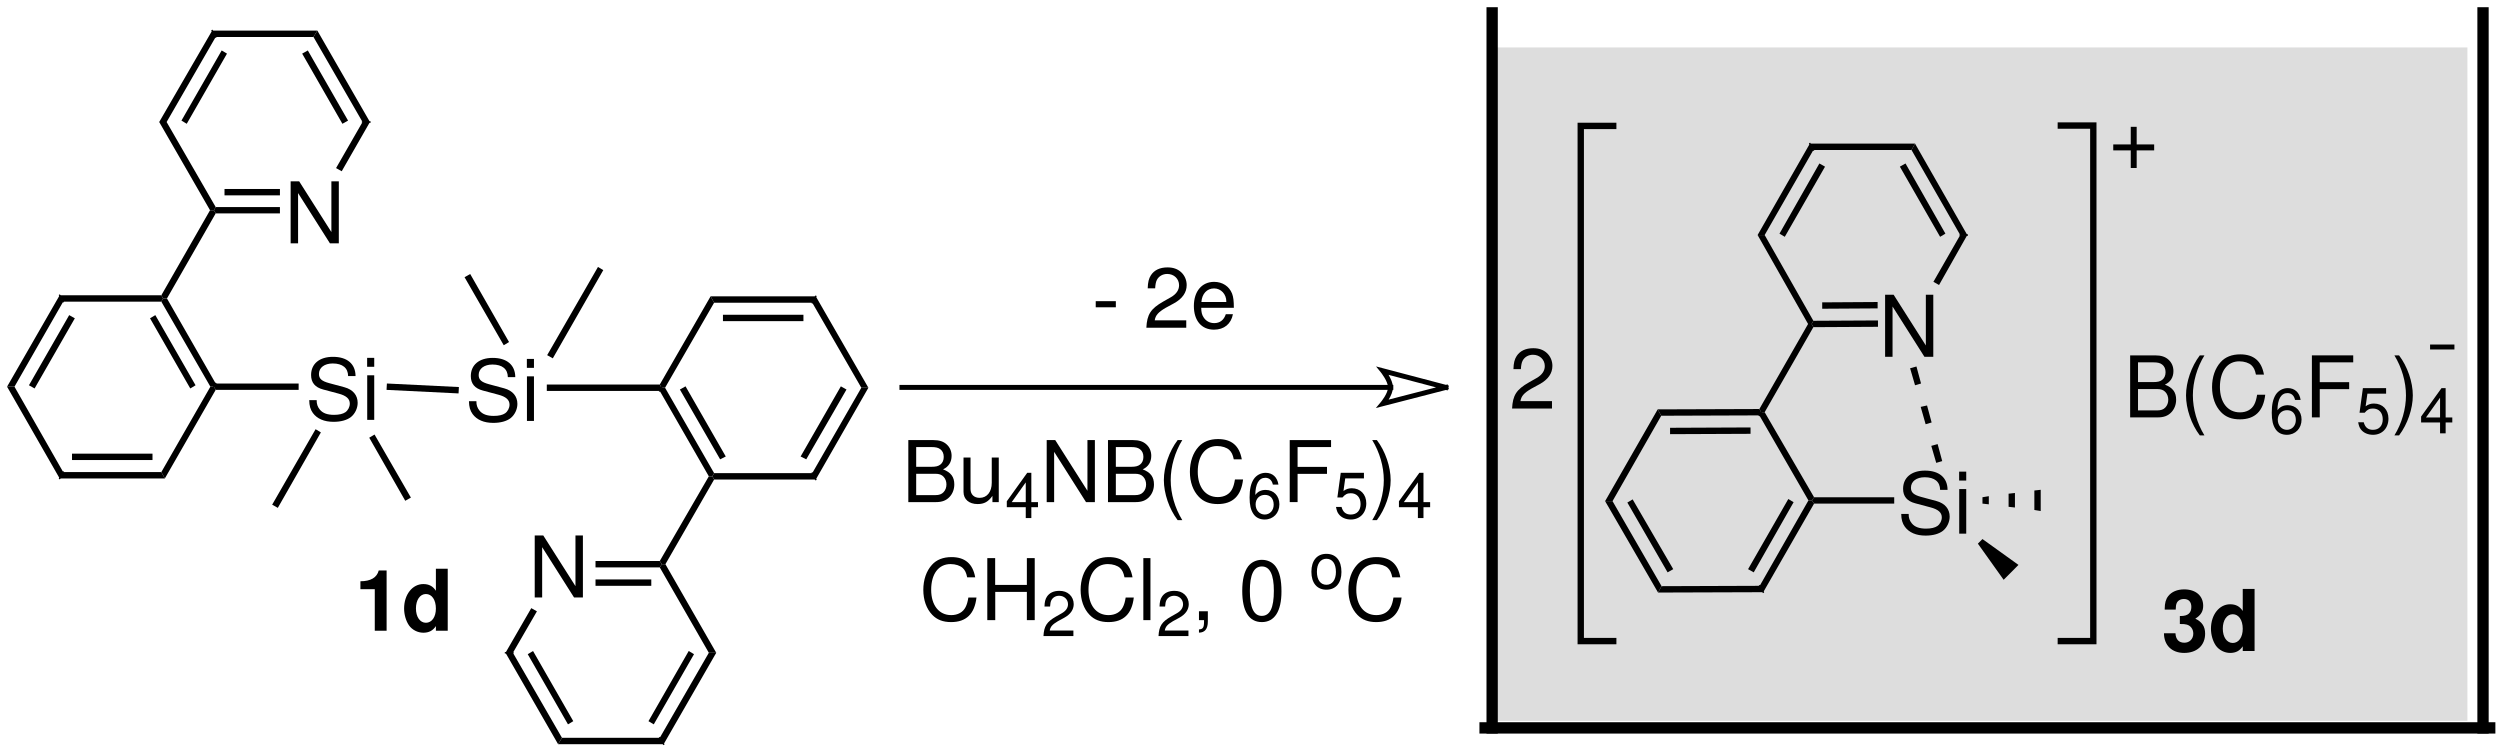 <?xml version="1.0" encoding="UTF-8"?>
<!DOCTYPE svg PUBLIC '-//W3C//DTD SVG 1.0//EN'
          'http://www.w3.org/TR/2001/REC-SVG-20010904/DTD/svg10.dtd'>
<svg stroke-dasharray="none" shape-rendering="auto" xmlns="http://www.w3.org/2000/svg" font-family="'Dialog'" text-rendering="auto" width="949" fill-opacity="1" color-interpolation="auto" color-rendering="auto" preserveAspectRatio="xMidYMid meet" font-size="12px" viewBox="0 0 949 286" fill="black" xmlns:xlink="http://www.w3.org/1999/xlink" stroke="black" image-rendering="auto" stroke-miterlimit="10" stroke-linecap="square" stroke-linejoin="miter" font-style="normal" stroke-width="1" height="286" stroke-dashoffset="0" font-weight="normal" stroke-opacity="1"
><!--Generated by the Batik Graphics2D SVG Generator--><defs id="genericDefs"
  /><g
  ><defs id="defs1"
    ><clipPath clipPathUnits="userSpaceOnUse" id="clipPath1"
      ><path d="M1.907 1.537 L357.414 1.537 L357.414 108.526 L1.907 108.526 L1.907 1.537 Z"
      /></clipPath
      ><clipPath clipPathUnits="userSpaceOnUse" id="clipPath2"
      ><path d="M14.03 1079.911 L14.03 19.568 L3558.47 19.568 L3558.47 1079.911 Z"
      /></clipPath
      ><clipPath clipPathUnits="userSpaceOnUse" id="clipPath3"
      ><path d="M1.403 107.97 L1.403 1.956 L355.918 1.956 L355.918 107.97 Z"
      /></clipPath
    ></defs
    ><g fill="rgb(221,221,221)" transform="scale(2.667,2.667) translate(-1.907,-1.537) matrix(0.1,0,0,-0.101,0.5,110.5)" stroke="rgb(221,221,221)"
    ><path d="M2132.5 63 L2132.5 1012 L3526 1012 L3526 63 L2132.5 63" stroke="none" clip-path="url(#clipPath2)"
    /></g
    ><g transform="matrix(2.674,0,0,-2.691,-3.752,290.568)"
    ><path d="M159.808 65.494 L156.952 65.494 L156.952 64.63 L159.808 64.63 Z" stroke="none" clip-path="url(#clipPath3)"
    /></g
    ><g transform="matrix(2.674,0,0,-2.691,-3.752,290.568)"
    ><path d="M169.804 62.794 L165.328 62.794 C165.436 63.49 165.82 63.934 166.864 64.546 L168.064 65.194 C169.252 65.842 169.864 66.718 169.864 67.762 C169.864 68.47 169.576 69.13 169.072 69.586 C168.568 70.042 167.944 70.258 167.14 70.258 C166.06 70.258 165.256 69.874 164.788 69.154 C164.488 68.698 164.356 68.17 164.332 67.306 L165.388 67.306 C165.424 67.882 165.496 68.23 165.64 68.506 C165.916 69.022 166.468 69.334 167.104 69.334 C168.064 69.334 168.784 68.65 168.784 67.738 C168.784 67.066 168.388 66.49 167.632 66.058 L166.528 65.434 C164.752 64.426 164.236 63.622 164.14 61.75 L169.804 61.75 Z" stroke="none" clip-path="url(#clipPath3)"
    /></g
    ><g transform="matrix(2.674,0,0,-2.691,-3.752,290.568)"
    ><path d="M176.56 64.558 C176.56 65.518 176.488 66.094 176.308 66.562 C175.9 67.594 174.94 68.218 173.764 68.218 C172.012 68.218 170.884 66.874 170.884 64.81 C170.884 62.746 171.976 61.474 173.74 61.474 C175.18 61.474 176.176 62.29 176.428 63.658 L175.42 63.658 C175.144 62.83 174.58 62.398 173.776 62.398 C173.14 62.398 172.6 62.686 172.264 63.214 C172.024 63.574 171.94 63.934 171.928 64.558 ZM171.952 65.374 C172.036 66.538 172.744 67.294 173.752 67.294 C174.736 67.294 175.492 66.478 175.492 65.446 C175.492 65.422 175.492 65.398 175.48 65.374 Z" stroke="none" clip-path="url(#clipPath3)"
    /></g
    ><g transform="matrix(2.674,0,0,-2.691,-3.752,290.568)"
    ><path d="M130.348 37.15 L134.296 37.15 C135.124 37.15 135.736 37.378 136.204 37.882 C136.636 38.338 136.876 38.962 136.876 39.646 C136.876 40.702 136.396 41.338 135.28 41.77 C136.072 42.142 136.492 42.79 136.492 43.678 C136.492 44.314 136.252 44.878 135.796 45.286 C135.34 45.706 134.74 45.898 133.9 45.898 L130.348 45.898 ZM131.464 42.13 L131.464 44.914 L133.624 44.914 C134.248 44.914 134.596 44.83 134.896 44.602 C135.208 44.362 135.376 44.002 135.376 43.522 C135.376 43.054 135.208 42.682 134.896 42.442 C134.596 42.214 134.248 42.13 133.624 42.13 ZM131.464 38.134 L131.464 41.146 L134.188 41.146 C134.728 41.146 135.088 41.014 135.352 40.726 C135.616 40.45 135.76 40.066 135.76 39.634 C135.76 39.214 135.616 38.83 135.352 38.554 C135.088 38.266 134.728 38.134 134.188 38.134 Z" stroke="none" clip-path="url(#clipPath3)"
    /></g
    ><g transform="matrix(2.674,0,0,-2.691,-3.752,290.568)"
    ><path d="M143.188 37.15 L143.188 43.438 L142.192 43.438 L142.192 39.874 C142.192 38.59 141.52 37.75 140.476 37.75 C139.684 37.75 139.18 38.23 139.18 38.986 L139.18 43.438 L138.184 43.438 L138.184 38.59 C138.184 37.546 138.964 36.874 140.188 36.874 C141.112 36.874 141.7 37.198 142.288 38.026 L142.288 37.15 Z" stroke="none" clip-path="url(#clipPath3)"
    /></g
    ><g transform="matrix(2.674,0,0,-2.691,-3.752,290.568)"
    ><path d="M147.019 36.43 L147.019 34.9 L147.811 34.9 L147.811 36.43 L148.756 36.43 L148.756 37.141 L147.811 37.141 L147.811 41.281 L147.226 41.281 L144.328 37.267 L144.328 36.43 ZM147.019 37.141 L145.021 37.141 L147.019 39.931 Z" stroke="none" clip-path="url(#clipPath3)"
    /></g
    ><g transform="matrix(2.674,0,0,-2.691,-3.752,290.568)"
    ><path d="M156.832 45.898 L155.776 45.898 L155.776 38.746 L151.204 45.898 L149.992 45.898 L149.992 37.15 L151.048 37.15 L151.048 44.242 L155.572 37.15 L156.832 37.15 Z" stroke="none" clip-path="url(#clipPath3)"
    /></g
    ><g transform="matrix(2.674,0,0,-2.691,-3.752,290.568)"
    ><path d="M158.692 37.15 L162.64 37.15 C163.468 37.15 164.08 37.378 164.548 37.882 C164.98 38.338 165.22 38.962 165.22 39.646 C165.22 40.702 164.74 41.338 163.624 41.77 C164.416 42.142 164.836 42.79 164.836 43.678 C164.836 44.314 164.596 44.878 164.14 45.286 C163.684 45.706 163.084 45.898 162.244 45.898 L158.692 45.898 ZM159.808 42.13 L159.808 44.914 L161.968 44.914 C162.592 44.914 162.94 44.83 163.24 44.602 C163.552 44.362 163.72 44.002 163.72 43.522 C163.72 43.054 163.552 42.682 163.24 42.442 C162.94 42.214 162.592 42.13 161.968 42.13 ZM159.808 38.134 L159.808 41.146 L162.532 41.146 C163.072 41.146 163.432 41.014 163.696 40.726 C163.96 40.45 164.104 40.066 164.104 39.634 C164.104 39.214 163.96 38.83 163.696 38.554 C163.432 38.266 163.072 38.134 162.532 38.134 Z" stroke="none" clip-path="url(#clipPath3)"
    /></g
    ><g transform="matrix(2.674,0,0,-2.691,-3.752,290.568)"
    ><path d="M168.58 45.898 C167.38 44.326 166.624 42.142 166.624 40.258 C166.624 38.362 167.38 36.178 168.58 34.606 L169.24 34.606 C168.184 36.322 167.596 38.338 167.596 40.258 C167.596 42.166 168.184 44.194 169.24 45.898 Z" stroke="none" clip-path="url(#clipPath3)"
    /></g
    ><g transform="matrix(2.674,0,0,-2.691,-3.752,290.568)"
    ><path d="M177.688 43.186 C177.34 45.106 176.236 46.042 174.316 46.042 C173.14 46.042 172.192 45.67 171.544 44.95 C170.752 44.086 170.32 42.838 170.32 41.422 C170.32 39.982 170.764 38.746 171.592 37.894 C172.264 37.198 173.128 36.874 174.268 36.874 C176.404 36.874 177.604 38.026 177.868 40.342 L176.716 40.342 C176.62 39.742 176.5 39.334 176.32 38.986 C175.96 38.266 175.216 37.858 174.28 37.858 C172.54 37.858 171.436 39.25 171.436 41.434 C171.436 43.678 172.492 45.058 174.184 45.058 C174.892 45.058 175.552 44.842 175.912 44.506 C176.236 44.206 176.416 43.834 176.548 43.186 Z" stroke="none" clip-path="url(#clipPath3)"
    /></g
    ><g transform="matrix(2.674,0,0,-2.691,-3.752,290.568)"
    ><path d="M182.89 39.616 C182.737 40.66 182.053 41.281 181.081 41.281 C180.379 41.281 179.749 40.939 179.371 40.372 C178.975 39.751 178.795 38.968 178.795 37.807 C178.795 36.736 178.957 36.052 179.335 35.485 C179.677 34.972 180.235 34.693 180.937 34.693 C182.152 34.693 183.025 35.593 183.025 36.844 C183.025 38.032 182.215 38.869 181.072 38.869 C180.442 38.869 179.947 38.626 179.605 38.158 C179.614 39.715 180.118 40.579 181.027 40.579 C181.585 40.579 181.972 40.228 182.098 39.616 ZM180.973 38.167 C181.738 38.167 182.215 37.636 182.215 36.781 C182.215 35.98 181.675 35.395 180.946 35.395 C180.208 35.395 179.65 36.007 179.65 36.826 C179.65 37.618 180.19 38.167 180.973 38.167 Z" stroke="none" clip-path="url(#clipPath3)"
    /></g
    ><g transform="matrix(2.674,0,0,-2.691,-3.752,290.568)"
    ><path d="M185.608 41.134 L189.784 41.134 L189.784 42.118 L185.608 42.118 L185.608 44.914 L190.36 44.914 L190.36 45.898 L184.492 45.898 L184.492 37.15 L185.608 37.15 Z" stroke="none" clip-path="url(#clipPath3)"
    /></g
    ><g transform="matrix(2.674,0,0,-2.691,-3.752,290.568)"
    ><path d="M195.028 41.281 L191.734 41.281 L191.257 37.807 L191.986 37.807 C192.355 38.248 192.661 38.401 193.156 38.401 C194.011 38.401 194.551 37.816 194.551 36.871 C194.551 35.953 194.02 35.395 193.156 35.395 C192.463 35.395 192.04 35.746 191.851 36.466 L191.059 36.466 C191.167 35.944 191.257 35.692 191.446 35.458 C191.806 34.972 192.454 34.693 193.174 34.693 C194.461 34.693 195.361 35.629 195.361 36.979 C195.361 38.239 194.524 39.103 193.3 39.103 C192.85 39.103 192.49 38.986 192.121 38.716 L192.373 40.498 L195.028 40.498 Z" stroke="none" clip-path="url(#clipPath3)"
    /></g
    ><g transform="matrix(2.674,0,0,-2.691,-3.752,290.568)"
    ><path d="M196.864 34.606 C198.064 36.178 198.82 38.362 198.82 40.246 C198.82 42.142 198.064 44.326 196.864 45.898 L196.204 45.898 C197.26 44.182 197.848 42.166 197.848 40.246 C197.848 38.338 197.26 36.31 196.204 34.606 Z" stroke="none" clip-path="url(#clipPath3)"
    /></g
    ><g transform="matrix(2.674,0,0,-2.691,-3.752,290.568)"
    ><path d="M202.687 36.43 L202.687 34.9 L203.479 34.9 L203.479 36.43 L204.424 36.43 L204.424 37.141 L203.479 37.141 L203.479 41.281 L202.894 41.281 L199.996 37.267 L199.996 36.43 ZM202.687 37.141 L200.689 37.141 L202.687 39.931 Z" stroke="none" clip-path="url(#clipPath3)"
    /></g
    ><g transform="matrix(2.674,0,0,-2.691,-3.752,290.568)"
    ><path d="M139.844 26.536 C139.496 28.456 138.392 29.392 136.472 29.392 C135.296 29.392 134.348 29.02 133.7 28.3 C132.908 27.436 132.476 26.188 132.476 24.772 C132.476 23.332 132.92 22.096 133.748 21.244 C134.42 20.548 135.284 20.224 136.424 20.224 C138.56 20.224 139.76 21.376 140.024 23.692 L138.872 23.692 C138.776 23.092 138.656 22.684 138.476 22.336 C138.116 21.616 137.372 21.208 136.436 21.208 C134.696 21.208 133.592 22.6 133.592 24.784 C133.592 27.028 134.648 28.408 136.34 28.408 C137.048 28.408 137.708 28.192 138.068 27.856 C138.392 27.556 138.572 27.184 138.704 26.536 Z" stroke="none" clip-path="url(#clipPath3)"
    /></g
    ><g transform="matrix(2.674,0,0,-2.691,-3.752,290.568)"
    ><path d="M147.176 24.484 L147.176 20.5 L148.292 20.5 L148.292 29.248 L147.176 29.248 L147.176 25.468 L142.676 25.468 L142.676 29.248 L141.56 29.248 L141.56 20.5 L142.688 20.5 L142.688 24.484 Z" stroke="none" clip-path="url(#clipPath3)"
    /></g
    ><g transform="matrix(2.674,0,0,-2.691,-3.752,290.568)"
    ><path d="M153.782 19.033 L150.425 19.033 C150.506 19.555 150.794 19.888 151.577 20.347 L152.477 20.833 C153.368 21.319 153.827 21.976 153.827 22.759 C153.827 23.29 153.611 23.785 153.233 24.127 C152.855 24.469 152.387 24.631 151.784 24.631 C150.974 24.631 150.371 24.343 150.02 23.803 C149.795 23.461 149.696 23.065 149.678 22.417 L150.47 22.417 C150.497 22.849 150.551 23.11 150.659 23.317 C150.866 23.704 151.28 23.938 151.757 23.938 C152.477 23.938 153.017 23.425 153.017 22.741 C153.017 22.237 152.72 21.805 152.153 21.481 L151.325 21.013 C149.993 20.257 149.606 19.654 149.534 18.25 L153.782 18.25 Z" stroke="none" clip-path="url(#clipPath3)"
    /></g
    ><g transform="matrix(2.674,0,0,-2.691,-3.752,290.568)"
    ><path d="M162.176 26.536 C161.828 28.456 160.724 29.392 158.804 29.392 C157.628 29.392 156.68 29.02 156.032 28.3 C155.24 27.436 154.808 26.188 154.808 24.772 C154.808 23.332 155.252 22.096 156.08 21.244 C156.752 20.548 157.616 20.224 158.756 20.224 C160.892 20.224 162.092 21.376 162.356 23.692 L161.204 23.692 C161.108 23.092 160.988 22.684 160.808 22.336 C160.448 21.616 159.704 21.208 158.768 21.208 C157.028 21.208 155.924 22.6 155.924 24.784 C155.924 27.028 156.98 28.408 158.672 28.408 C159.38 28.408 160.04 28.192 160.4 27.856 C160.724 27.556 160.904 27.184 161.036 26.536 Z" stroke="none" clip-path="url(#clipPath3)"
    /></g
    ><g transform="matrix(2.674,0,0,-2.691,-3.752,290.568)"
    ><path d="M164.72 29.248 L163.712 29.248 L163.712 20.5 L164.72 20.5 Z" stroke="none" clip-path="url(#clipPath3)"
    /></g
    ><g transform="matrix(2.674,0,0,-2.691,-3.752,290.568)"
    ><path d="M170.114 19.033 L166.757 19.033 C166.838 19.555 167.126 19.888 167.909 20.347 L168.809 20.833 C169.7 21.319 170.159 21.976 170.159 22.759 C170.159 23.29 169.943 23.785 169.565 24.127 C169.187 24.469 168.719 24.631 168.116 24.631 C167.306 24.631 166.703 24.343 166.352 23.803 C166.127 23.461 166.028 23.065 166.01 22.417 L166.802 22.417 C166.829 22.849 166.883 23.11 166.991 23.317 C167.198 23.704 167.612 23.938 168.089 23.938 C168.809 23.938 169.349 23.425 169.349 22.741 C169.349 22.237 169.052 21.805 168.485 21.481 L167.657 21.013 C166.325 20.257 165.938 19.654 165.866 18.25 L170.114 18.25 Z" stroke="none" clip-path="url(#clipPath3)"
    /></g
    ><g transform="matrix(2.674,0,0,-2.691,-3.752,290.568)"
    ><path d="M171.608 21.748 L171.608 20.5 L172.328 20.5 L172.328 20.284 C172.328 19.456 172.172 19.216 171.608 19.192 L171.608 18.736 C172.448 18.736 172.868 19.276 172.868 20.308 L172.868 21.748 Z" stroke="none" clip-path="url(#clipPath3)"
    /></g
    ><g transform="matrix(2.674,0,0,-2.691,-3.752,290.568)"
    ><path d="M180.536 29.008 C179.744 29.008 179.024 28.66 178.58 28.072 C178.028 27.328 177.752 26.188 177.752 24.616 C177.752 21.748 178.712 20.224 180.536 20.224 C182.336 20.224 183.32 21.748 183.32 24.544 C183.32 26.2 183.056 27.304 182.492 28.072 C182.048 28.672 181.34 29.008 180.536 29.008 ZM180.536 28.072 C181.676 28.072 182.24 26.92 182.24 24.64 C182.24 22.228 181.688 21.1 180.512 21.1 C179.396 21.1 178.832 22.276 178.832 24.604 C178.832 26.932 179.396 28.072 180.536 28.072 Z" stroke="none" clip-path="url(#clipPath3)"
    /></g
    ><g transform="matrix(2.674,0,0,-2.691,-3.752,290.568)"
    ><path d="M189.692 29.851 C188.369 29.851 187.568 28.906 187.568 27.322 C187.568 25.738 188.36 24.793 189.701 24.793 C191.024 24.793 191.834 25.738 191.834 27.286 C191.834 28.915 191.051 29.851 189.692 29.851 ZM189.701 29.158 C190.547 29.158 191.051 28.465 191.051 27.295 C191.051 26.188 190.529 25.486 189.701 25.486 C188.864 25.486 188.351 26.179 188.351 27.322 C188.351 28.456 188.864 29.158 189.701 29.158 Z" stroke="none" clip-path="url(#clipPath3)"
    /></g
    ><g transform="matrix(2.674,0,0,-2.691,-3.752,290.568)"
    ><path d="M200.192 26.536 C199.844 28.456 198.74 29.392 196.82 29.392 C195.644 29.392 194.696 29.02 194.048 28.3 C193.256 27.436 192.824 26.188 192.824 24.772 C192.824 23.332 193.268 22.096 194.096 21.244 C194.768 20.548 195.632 20.224 196.772 20.224 C198.908 20.224 200.108 21.376 200.372 23.692 L199.22 23.692 C199.124 23.092 199.004 22.684 198.824 22.336 C198.464 21.616 197.72 21.208 196.784 21.208 C195.044 21.208 193.94 22.6 193.94 24.784 C193.94 27.028 194.996 28.408 196.688 28.408 C197.396 28.408 198.056 28.192 198.416 27.856 C198.74 27.556 198.92 27.184 199.052 26.536 Z" stroke="none" clip-path="url(#clipPath3)"
    /></g
    ><g transform="matrix(2.674,0,0,-2.691,-3.752,290.568)"
    ><path d="M310.854 19.954 C311.442 19.954 311.55 19.942 311.838 19.87 C312.402 19.714 312.762 19.222 312.762 18.598 C312.762 17.854 312.234 17.314 311.502 17.314 C310.71 17.314 310.278 17.77 310.23 18.646 L308.598 18.646 C308.61 16.942 309.726 15.874 311.466 15.874 C313.278 15.874 314.442 16.942 314.442 18.598 C314.442 19.594 314.01 20.242 313.05 20.71 C313.842 21.202 314.166 21.742 314.166 22.522 C314.166 23.938 313.11 24.838 311.466 24.838 C310.494 24.838 309.678 24.502 309.198 23.878 C308.862 23.458 308.706 22.882 308.706 22.126 L308.706 21.982 L310.266 21.982 C310.278 22.438 310.314 22.666 310.398 22.882 C310.554 23.254 310.938 23.482 311.43 23.482 C312.102 23.482 312.486 23.074 312.486 22.366 C312.486 21.514 311.994 21.082 310.998 21.082 L310.854 21.082 Z" stroke="none" clip-path="url(#clipPath3)"
    /></g
    ><g transform="matrix(2.674,0,0,-2.691,-3.752,290.568)"
    ><path d="M319.782 16.15 L321.462 16.15 L321.462 24.898 L319.782 24.898 L319.782 21.79 C319.362 22.438 318.798 22.738 317.994 22.738 C316.446 22.738 315.27 21.25 315.27 19.294 C315.27 18.418 315.534 17.53 315.966 16.906 C316.41 16.282 317.202 15.874 317.994 15.874 C318.798 15.874 319.362 16.174 319.782 16.81 ZM318.366 21.334 C319.218 21.334 319.782 20.506 319.782 19.27 C319.782 18.094 319.206 17.278 318.366 17.278 C317.526 17.278 316.95 18.106 316.95 19.294 C316.95 20.494 317.526 21.334 318.366 21.334 Z" stroke="none" clip-path="url(#clipPath3)"
    /></g
    ><g transform="matrix(0.268,0,0,-0.269,-3.752,290.568)"
    ><path d="M1984 530 L1291.5 530 L1288 530 L1288 537 L1291.5 537 L1984 537 L1987.5 537 L1987.5 530 L1984 530 Z" stroke="none" clip-path="url(#clipPath2)"
    /></g
    ><g transform="matrix(0.268,0,0,-0.269,-3.752,290.568)"
    ><path d="M2061.113 530.114 L1971.613 553.614 L1972.5 557 L1975.216 559.208 C1975.334 559.063 1978.173 555.559 1981.01 550.787 C1984.081 545.622 1987 539.13 1987 533.5 C1987 527.854 1984.076 521.478 1980.99 516.429 C1978.149 511.779 1975.305 508.397 1975.171 508.238 L1972.5 510.5 L1971.629 513.89 L2061.129 536.89 L2064.519 537.761 L2066.261 530.981 L2062.871 530.11 L1973.371 507.11 L1962.728 504.375 L1969.829 512.762 C1969.734 512.649 1972.364 515.736 1975.02 520.083 C1977.43 524.03 1980 529.146 1980 533.5 C1980 537.87 1977.422 543.124 1974.995 547.207 C1972.334 551.683 1969.685 554.914 1969.784 554.792 L1963.031 563.098 L1973.387 560.386 L2062.887 536.886 L2066.273 535.999 L2064.499 529.227 L2061.113 530.114 Z" stroke="none" clip-path="url(#clipPath2)"
    /></g
    ><g transform="matrix(0.268,0,0,-0.269,-3.752,290.568)"
    ><path d="M2119.5 53 L2119.5 1062 L2119.5 1070 L2135.5 1070 L2135.5 1062 L2135.5 53 L2135.5 45 L2119.5 45 L2119.5 53 Z" stroke="none" clip-path="url(#clipPath2)"
    /></g
    ><g transform="matrix(0.268,0,0,-0.269,-3.752,290.568)"
    ><path d="M3540.5 45 L2117.5 45 L2109.5 45 L2109.5 61 L2117.5 61 L3540.5 61 L3548.5 61 L3548.5 45 L3540.5 45 Z" stroke="none" clip-path="url(#clipPath2)"
    /></g
    ><g transform="matrix(0.268,0,0,-0.269,-3.752,290.568)"
    ><path d="M3523 53 L3523 1062 L3523 1070 L3539 1070 L3539 1062 L3539 53 L3539 45 L3523 45 L3523 53 Z" stroke="none" clip-path="url(#clipPath2)"
    /></g
    ><g transform="matrix(0.268,0,0,-0.269,-3.752,290.568)"
    ><path d="M2367.5 253 L2362.5 244 L2287.5 373 L2298 373" stroke="none" clip-path="url(#clipPath2)"
    /></g
    ><g transform="matrix(0.268,0,0,-0.269,-3.752,290.568)"
    ><path d="M2384 277 L2376 272.5 L2319 371 L2326.5 375.5" stroke="none" clip-path="url(#clipPath2)"
    /></g
    ><g transform="matrix(0.268,0,0,-0.269,-3.752,290.568)"
    ><path d="M2506.5 253.5 L2511.5 244.5 L2362.5 244 L2367.5 253" stroke="none" clip-path="url(#clipPath2)"
    /></g
    ><g transform="matrix(0.268,0,0,-0.269,-3.752,290.568)"
    ><path d="M2575.5 374 L2580.5 374 L2583.5 369.5 L2511.5 244.5 L2506.5 253.5" stroke="none" clip-path="url(#clipPath2)"
    /></g
    ><g stroke-width="2" transform="matrix(0.268,0,0,-0.269,-3.752,290.568)" stroke-linejoin="bevel" stroke-linecap="butt"
    ><path fill="none" d="M2511.5 244.5 L2506.5 253.5" clip-path="url(#clipPath2)"
    /></g
    ><g transform="matrix(0.268,0,0,-0.269,-3.752,290.568)"
    ><path d="M2547 376 L2554.5 371.5 L2498 272.5 L2490 277" stroke="none" clip-path="url(#clipPath2)"
    /></g
    ><g transform="matrix(0.268,0,0,-0.269,-3.752,290.568)"
    ><path d="M2506 494 L2508.5 498.5 L2513.5 498.5 L2583.5 378.5 L2580.5 374 L2575.5 374" stroke="none" clip-path="url(#clipPath2)"
    /></g
    ><g transform="matrix(0.268,0,0,-0.269,-3.752,290.568)"
    ><path d="M2367 493.5 L2362 502.5 L2506 503 L2508.5 498.5 L2506 494" stroke="none" clip-path="url(#clipPath2)"
    /></g
    ><g stroke-width="2" transform="matrix(0.268,0,0,-0.269,-3.752,290.568)" stroke-linejoin="bevel" stroke-linecap="butt"
    ><path fill="none" d="M2508.5 498.5 L2506 494" clip-path="url(#clipPath2)"
    /></g
    ><g transform="matrix(0.268,0,0,-0.269,-3.752,290.568)"
    ><path d="M2379.5 467.5 L2379.5 476.5 L2493.5 477 L2493.5 468" stroke="none" clip-path="url(#clipPath2)"
    /></g
    ><g transform="matrix(0.268,0,0,-0.269,-3.752,290.568)"
    ><path d="M2298 373 L2287.5 373 L2362 502.5 L2367 493.5" stroke="none" clip-path="url(#clipPath2)"
    /></g
    ><g transform="matrix(2.674,0,0,-2.691,-3.752,290.568)"
    ><path d="M277.877 38.88 C277.865 40.596 276.689 41.592 274.673 41.592 C272.753 41.592 271.565 40.608 271.565 39.024 C271.565 37.956 272.129 37.284 273.281 36.984 L275.453 36.408 C276.557 36.12 277.061 35.676 277.061 34.992 C277.061 34.524 276.809 34.044 276.437 33.78 C276.089 33.54 275.537 33.408 274.829 33.408 C273.881 33.408 273.233 33.636 272.813 34.14 C272.489 34.524 272.345 34.944 272.357 35.484 L271.301 35.484 C271.313 34.68 271.469 34.152 271.817 33.672 C272.417 32.856 273.425 32.424 274.757 32.424 C275.801 32.424 276.653 32.664 277.217 33.096 C277.805 33.564 278.177 34.344 278.177 35.1 C278.177 36.18 277.505 36.972 276.317 37.296 L274.121 37.884 C273.065 38.172 272.681 38.508 272.681 39.18 C272.681 40.068 273.461 40.656 274.637 40.656 C276.029 40.656 276.809 40.02 276.821 38.88 Z" stroke="none" clip-path="url(#clipPath3)"
    /></g
    ><g transform="matrix(2.674,0,0,-2.691,-3.752,290.568)"
    ><path d="M280.529 38.988 L279.533 38.988 L279.533 32.7 L280.529 32.7 ZM280.529 41.448 L279.521 41.448 L279.521 40.188 L280.529 40.188 Z" stroke="none" clip-path="url(#clipPath3)"
    /></g
    ><g transform="matrix(0.268,0,0,-0.269,-3.752,290.568)"
    ><path d="M2697 378.5 L2697 369.5 L2583.5 369.5 L2580.5 374 L2583.5 378.5" stroke="none" clip-path="url(#clipPath2)"
    /></g
    ><g transform="matrix(0.268,0,0,-0.269,-3.752,290.568)"
    ><path d="M2575 623 L2580 623 L2582.5 618.5 L2513.5 498.5 L2508.5 498.5 L2506 503" stroke="none" clip-path="url(#clipPath2)"
    /></g
    ><g transform="matrix(2.674,0,0,-2.691,-3.752,290.568)"
    ><path d="M275.852 66.398 L274.796 66.398 L274.796 59.246 L270.224 66.398 L269.012 66.398 L269.012 57.65 L270.068 57.65 L270.068 64.742 L274.592 57.65 L275.852 57.65 Z" stroke="none" clip-path="url(#clipPath3)"
    /></g
    ><g transform="matrix(0.268,0,0,-0.269,-3.752,290.568)"
    ><path d="M2674 628 L2674 619 L2582.5 618.5 L2580 623 L2582.5 627.5" stroke="none" clip-path="url(#clipPath2)"
    /></g
    ><g transform="matrix(0.268,0,0,-0.269,-3.752,290.568)"
    ><path d="M2673.5 654 L2673.5 645 L2595 644.5 L2595 653.5" stroke="none" clip-path="url(#clipPath2)"
    /></g
    ><g transform="matrix(0.268,0,0,-0.269,-3.752,290.568)"
    ><path d="M2790.5 748.5 L2800.5 748.5 L2760.5 678 L2752.5 682.5" stroke="none" clip-path="url(#clipPath2)"
    /></g
    ><g transform="matrix(0.268,0,0,-0.269,-3.752,290.568)"
    ><path d="M2721.5 868.5 L2726.5 877.5 L2800.5 748.5 L2790.5 748.5" stroke="none" clip-path="url(#clipPath2)"
    /></g
    ><g stroke-width="2" transform="matrix(0.268,0,0,-0.269,-3.752,290.568)" stroke-linejoin="bevel" stroke-linecap="butt"
    ><path fill="none" d="M2800.5 748.5 L2790.5 748.5" clip-path="url(#clipPath2)"
    /></g
    ><g transform="matrix(0.268,0,0,-0.269,-3.752,290.568)"
    ><path d="M2705 845 L2713 849.5 L2769.5 750.5 L2762 746" stroke="none" clip-path="url(#clipPath2)"
    /></g
    ><g transform="matrix(0.268,0,0,-0.269,-3.752,290.568)"
    ><path d="M2582.5 868.5 L2577.5 877.5 L2726.5 877.5 L2721.5 868.5" stroke="none" clip-path="url(#clipPath2)"
    /></g
    ><g transform="matrix(0.268,0,0,-0.269,-3.752,290.568)"
    ><path d="M2513.5 748.5 L2503.5 748.5 L2577.5 877.5 L2582.5 868.5" stroke="none" clip-path="url(#clipPath2)"
    /></g
    ><g stroke-width="2" transform="matrix(0.268,0,0,-0.269,-3.752,290.568)" stroke-linejoin="bevel" stroke-linecap="butt"
    ><path fill="none" d="M2577.5 877.5 L2582.5 868.5" clip-path="url(#clipPath2)"
    /></g
    ><g transform="matrix(0.268,0,0,-0.269,-3.752,290.568)"
    ><path d="M2542 746 L2534.5 750.5 L2591 849.5 L2599 845" stroke="none" clip-path="url(#clipPath2)"
    /></g
    ><g transform="matrix(0.268,0,0,-0.269,-3.752,290.568)"
    ><path d="M2582.5 627.5 L2580 623 L2575 623 L2503.5 748.5 L2513.5 748.5" stroke="none" clip-path="url(#clipPath2)"
    /></g
    ><g transform="matrix(0.268,0,0,-0.269,-3.752,290.568)"
    ><path d="M2765 429.5 L2756.5 427 L2749.5 451 L2758.5 453.5" stroke="none" clip-path="url(#clipPath2)"
    /></g
    ><g transform="matrix(0.268,0,0,-0.269,-3.752,290.568)"
    ><path d="M2750 484 L2741.5 481.5 L2734.5 506 L2743.5 508" stroke="none" clip-path="url(#clipPath2)"
    /></g
    ><g transform="matrix(0.268,0,0,-0.269,-3.752,290.568)"
    ><path d="M2735 539 L2726.5 536.5 L2719.5 560.5 L2728.5 563" stroke="none" clip-path="url(#clipPath2)"
    /></g
    ><g transform="matrix(0.268,0,0,-0.269,-3.752,290.568)"
    ><path d="M2299 171 L2253 171 L2248.5 171 L2248.5 175.5 L2248.5 902.5 L2248.5 907 L2253 907 L2299 907 L2303.5 907 L2303.5 898 L2299 898 L2253 898 L2253 902.5 L2257.5 902.5 L2257.5 175.5 L2253 175.5 L2253 180 L2299 180 L2303.5 180 L2303.5 171 L2299 171 Z" stroke="none" clip-path="url(#clipPath2)"
    /></g
    ><g transform="matrix(0.268,0,0,-0.269,-3.752,290.568)"
    ><path d="M2933 907.5 L2979 907.5 L2983.5 907.5 L2983.5 903 L2983.5 175.5 L2983.5 171 L2979 171 L2933 171 L2928.5 171 L2928.5 180 L2933 180 L2979 180 L2979 175.5 L2974.5 175.5 L2974.5 903 L2979 903 L2979 898.5 L2933 898.5 L2928.5 898.5 L2928.5 907.5 L2933 907.5 Z" stroke="none" clip-path="url(#clipPath2)"
    /></g
    ><g transform="matrix(2.674,0,0,-2.691,-3.752,290.568)"
    ><path d="M307.208 87.604 L304.724 87.604 L304.724 90.088 L303.884 90.088 L303.884 87.604 L301.4 87.604 L301.4 86.764 L303.884 86.764 L303.884 84.28 L304.724 84.28 L304.724 86.764 L307.208 86.764 Z" stroke="none" clip-path="url(#clipPath3)"
    /></g
    ><g transform="matrix(2.674,0,0,-2.691,-3.752,290.568)"
    ><path d="M303.798 49.1 L307.746 49.1 C308.574 49.1 309.186 49.328 309.654 49.832 C310.086 50.288 310.326 50.912 310.326 51.596 C310.326 52.652 309.846 53.288 308.73 53.72 C309.522 54.092 309.942 54.74 309.942 55.628 C309.942 56.264 309.702 56.828 309.246 57.236 C308.79 57.656 308.19 57.848 307.35 57.848 L303.798 57.848 ZM304.914 54.08 L304.914 56.864 L307.074 56.864 C307.698 56.864 308.046 56.78 308.346 56.552 C308.658 56.312 308.826 55.952 308.826 55.472 C308.826 55.004 308.658 54.632 308.346 54.392 C308.046 54.164 307.698 54.08 307.074 54.08 ZM304.914 50.084 L304.914 53.096 L307.638 53.096 C308.178 53.096 308.538 52.964 308.802 52.676 C309.066 52.4 309.21 52.016 309.21 51.584 C309.21 51.164 309.066 50.78 308.802 50.504 C308.538 50.216 308.178 50.084 307.638 50.084 Z" stroke="none" clip-path="url(#clipPath3)"
    /></g
    ><g transform="matrix(2.674,0,0,-2.691,-3.752,290.568)"
    ><path d="M313.686 57.848 C312.486 56.276 311.73 54.092 311.73 52.208 C311.73 50.312 312.486 48.128 313.686 46.556 L314.346 46.556 C313.29 48.272 312.702 50.288 312.702 52.208 C312.702 54.116 313.29 56.144 314.346 57.848 Z" stroke="none" clip-path="url(#clipPath3)"
    /></g
    ><g transform="matrix(2.674,0,0,-2.691,-3.752,290.568)"
    ><path d="M322.794 55.136 C322.446 57.056 321.342 57.992 319.422 57.992 C318.246 57.992 317.298 57.62 316.65 56.9 C315.858 56.036 315.426 54.788 315.426 53.372 C315.426 51.932 315.87 50.696 316.698 49.844 C317.37 49.148 318.234 48.824 319.374 48.824 C321.51 48.824 322.71 49.976 322.974 52.292 L321.822 52.292 C321.726 51.692 321.606 51.284 321.426 50.936 C321.066 50.216 320.322 49.808 319.386 49.808 C317.646 49.808 316.542 51.2 316.542 53.384 C316.542 55.628 317.598 57.008 319.29 57.008 C319.998 57.008 320.658 56.792 321.018 56.456 C321.342 56.156 321.522 55.784 321.654 55.136 Z" stroke="none" clip-path="url(#clipPath3)"
    /></g
    ><g transform="matrix(2.674,0,0,-2.691,-3.752,290.568)"
    ><path d="M327.996 51.566 C327.843 52.61 327.159 53.231 326.187 53.231 C325.485 53.231 324.855 52.889 324.477 52.322 C324.081 51.701 323.901 50.918 323.901 49.757 C323.901 48.686 324.063 48.002 324.441 47.435 C324.783 46.922 325.341 46.643 326.043 46.643 C327.258 46.643 328.131 47.543 328.131 48.794 C328.131 49.982 327.321 50.819 326.178 50.819 C325.548 50.819 325.053 50.576 324.711 50.108 C324.72 51.665 325.224 52.529 326.133 52.529 C326.691 52.529 327.078 52.178 327.204 51.566 ZM326.079 50.117 C326.844 50.117 327.321 49.586 327.321 48.731 C327.321 47.93 326.781 47.345 326.052 47.345 C325.314 47.345 324.756 47.957 324.756 48.776 C324.756 49.568 325.296 50.117 326.079 50.117 Z" stroke="none" clip-path="url(#clipPath3)"
    /></g
    ><g transform="matrix(2.674,0,0,-2.691,-3.752,290.568)"
    ><path d="M330.714 53.084 L334.89 53.084 L334.89 54.068 L330.714 54.068 L330.714 56.864 L335.466 56.864 L335.466 57.848 L329.598 57.848 L329.598 49.1 L330.714 49.1 Z" stroke="none" clip-path="url(#clipPath3)"
    /></g
    ><g transform="matrix(2.674,0,0,-2.691,-3.752,290.568)"
    ><path d="M340.134 53.231 L336.84 53.231 L336.363 49.757 L337.092 49.757 C337.461 50.198 337.767 50.351 338.262 50.351 C339.117 50.351 339.657 49.766 339.657 48.821 C339.657 47.903 339.126 47.345 338.262 47.345 C337.569 47.345 337.146 47.696 336.957 48.416 L336.165 48.416 C336.273 47.894 336.363 47.642 336.552 47.408 C336.912 46.922 337.56 46.643 338.28 46.643 C339.567 46.643 340.467 47.579 340.467 48.929 C340.467 50.189 339.63 51.053 338.406 51.053 C337.956 51.053 337.596 50.936 337.227 50.666 L337.479 52.448 L340.134 52.448 Z" stroke="none" clip-path="url(#clipPath3)"
    /></g
    ><g transform="matrix(2.674,0,0,-2.691,-3.752,290.568)"
    ><path d="M341.97 46.556 C343.17 48.128 343.926 50.312 343.926 52.196 C343.926 54.092 343.17 56.276 341.97 57.848 L341.31 57.848 C342.366 56.132 342.954 54.116 342.954 52.196 C342.954 50.288 342.366 48.26 341.31 46.556 Z" stroke="none" clip-path="url(#clipPath3)"
    /></g
    ><g transform="matrix(2.674,0,0,-2.691,-3.752,290.568)"
    ><path d="M347.793 48.38 L347.793 46.85 L348.585 46.85 L348.585 48.38 L349.53 48.38 L349.53 49.091 L348.585 49.091 L348.585 53.231 L348 53.231 L345.102 49.217 L345.102 48.38 ZM347.793 49.091 L345.795 49.091 L347.793 51.881 Z" stroke="none" clip-path="url(#clipPath3)"
    /></g
    ><g transform="matrix(0.268,0,0,-0.269,-3.752,290.568)"
    ><path d="M3459.5 594 L3487 594 L3490.5 594 L3490.5 587 L3487 587 L3459.5 587 L3456 587 L3456 594 L3459.5 594 Z" stroke="none" clip-path="url(#clipPath2)"
    /></g
    ><g transform="matrix(2.674,0,0,-2.691,-3.752,290.568)"
    ><path d="M221.722 51.394 L217.246 51.394 C217.354 52.09 217.738 52.534 218.782 53.146 L219.982 53.794 C221.17 54.442 221.782 55.318 221.782 56.362 C221.782 57.07 221.494 57.73 220.99 58.186 C220.486 58.642 219.862 58.858 219.058 58.858 C217.978 58.858 217.174 58.474 216.706 57.754 C216.406 57.298 216.274 56.77 216.25 55.906 L217.306 55.906 C217.342 56.482 217.414 56.83 217.558 57.106 C217.834 57.622 218.386 57.934 219.022 57.934 C219.982 57.934 220.702 57.25 220.702 56.338 C220.702 55.666 220.306 55.09 219.55 54.658 L218.446 54.034 C216.67 53.026 216.154 52.222 216.058 50.35 L221.722 50.35 Z" stroke="none" clip-path="url(#clipPath3)"
    /></g
    ><g transform="matrix(0.268,0,0,-0.269,-3.752,290.568)"
    ><path d="M2873 283 L2852 262 L2815.5 313 L2822 319.5" stroke="none" clip-path="url(#clipPath2)"
    /></g
    ><g transform="matrix(0.268,0,0,-0.269,-3.752,290.568)"
    ><path d="M2904.5 389 L2904.5 359 L2895.5 360.5 L2895.5 388" stroke="none" clip-path="url(#clipPath2)"
    /></g
    ><g transform="matrix(0.268,0,0,-0.269,-3.752,290.568)"
    ><path d="M2868 384.5 L2868 364 L2859 365 L2859 383.5" stroke="none" clip-path="url(#clipPath2)"
    /></g
    ><g transform="matrix(0.268,0,0,-0.269,-3.752,290.568)"
    ><path d="M2831 380 L2831 368.5 L2822 369.5 L2822 378.5" stroke="none" clip-path="url(#clipPath2)"
    /></g
    ><g transform="matrix(2.674,0,0,-2.691,-3.752,290.568)"
    ><path d="M51.877 54.93 C51.865 56.646 50.689 57.642 48.673 57.642 C46.753 57.642 45.565 56.658 45.565 55.074 C45.565 54.006 46.129 53.334 47.281 53.034 L49.453 52.458 C50.557 52.17 51.061 51.726 51.061 51.042 C51.061 50.574 50.809 50.094 50.437 49.83 C50.089 49.59 49.537 49.458 48.829 49.458 C47.881 49.458 47.233 49.686 46.813 50.19 C46.489 50.574 46.345 50.994 46.357 51.534 L45.301 51.534 C45.313 50.73 45.469 50.202 45.817 49.722 C46.417 48.906 47.425 48.474 48.757 48.474 C49.801 48.474 50.653 48.714 51.217 49.146 C51.805 49.614 52.177 50.394 52.177 51.15 C52.177 52.23 51.505 53.022 50.317 53.346 L48.121 53.934 C47.065 54.222 46.681 54.558 46.681 55.23 C46.681 56.118 47.461 56.706 48.637 56.706 C50.029 56.706 50.809 56.07 50.821 54.93 Z" stroke="none" clip-path="url(#clipPath3)"
    /></g
    ><g transform="matrix(2.674,0,0,-2.691,-3.752,290.568)"
    ><path d="M54.529 55.038 L53.533 55.038 L53.533 48.75 L54.529 48.75 ZM54.529 57.498 L53.521 57.498 L53.521 56.238 L54.529 56.238 Z" stroke="none" clip-path="url(#clipPath3)"
    /></g
    ><g transform="matrix(0.268,0,0,-0.269,-3.752,290.568)"
    ><path d="M319.5 530 L317 534.5 L319.5 539 L437 539 L437 530" stroke="none" clip-path="url(#clipPath2)"
    /></g
    ><g transform="matrix(0.268,0,0,-0.269,-3.752,290.568)"
    ><path d="M242.5 654.5 L245 659 L250.5 659 L319.5 539 L317 534.5 L312 534.5" stroke="none" clip-path="url(#clipPath2)"
    /></g
    ><g stroke-width="2" transform="matrix(0.268,0,0,-0.269,-3.752,290.568)" stroke-linejoin="bevel" stroke-linecap="butt"
    ><path fill="none" d="M319.5 539 L317 534.5" clip-path="url(#clipPath2)"
    /></g
    ><g transform="matrix(0.268,0,0,-0.269,-3.752,290.568)"
    ><path d="M226.5 631 L234 635.5 L291 536.5 L283.5 532" stroke="none" clip-path="url(#clipPath2)"
    /></g
    ><g transform="matrix(0.268,0,0,-0.269,-3.752,290.568)"
    ><path d="M103.5 654.5 L98.5 663.5 L242.5 663.5 L245 659 L242.5 654.5" stroke="none" clip-path="url(#clipPath2)"
    /></g
    ><g transform="matrix(0.268,0,0,-0.269,-3.752,290.568)"
    ><path d="M34.5 534.5 L24 534.5 L98.5 663.5 L103.5 654.5" stroke="none" clip-path="url(#clipPath2)"
    /></g
    ><g stroke-width="2" transform="matrix(0.268,0,0,-0.269,-3.752,290.568)" stroke-linejoin="bevel" stroke-linecap="butt"
    ><path fill="none" d="M98.5 663.5 L103.5 654.5" clip-path="url(#clipPath2)"
    /></g
    ><g transform="matrix(0.268,0,0,-0.269,-3.752,290.568)"
    ><path d="M63 532 L55 536.5 L112 635.5 L120 631" stroke="none" clip-path="url(#clipPath2)"
    /></g
    ><g transform="matrix(0.268,0,0,-0.269,-3.752,290.568)"
    ><path d="M103.5 414 L98.5 405 L24 534.5 L34.5 534.5" stroke="none" clip-path="url(#clipPath2)"
    /></g
    ><g transform="matrix(0.268,0,0,-0.269,-3.752,290.568)"
    ><path d="M242.5 414 L247.5 405 L98.5 405 L103.5 414" stroke="none" clip-path="url(#clipPath2)"
    /></g
    ><g stroke-width="2" transform="matrix(0.268,0,0,-0.269,-3.752,290.568)" stroke-linejoin="bevel" stroke-linecap="butt"
    ><path fill="none" d="M98.5 405 L103.5 414" clip-path="url(#clipPath2)"
    /></g
    ><g transform="matrix(0.268,0,0,-0.269,-3.752,290.568)"
    ><path d="M116 431 L230 431 L230 440 L116 440 Z" stroke="none" clip-path="url(#clipPath2)"
    /></g
    ><g transform="matrix(0.268,0,0,-0.269,-3.752,290.568)"
    ><path d="M312 534.5 L317 534.5 L319.5 530 L247.5 405 L242.5 414" stroke="none" clip-path="url(#clipPath2)"
    /></g
    ><g transform="matrix(0.268,0,0,-0.269,-3.752,290.568)"
    ><path d="M311.5 783.5 L317 783.5 L319.5 779 L250.5 659 L245 659 L242.5 663.5" stroke="none" clip-path="url(#clipPath2)"
    /></g
    ><g transform="matrix(2.674,0,0,-2.691,-3.752,290.568)"
    ><path d="M49.502 82.398 L48.446 82.398 L48.446 75.246 L43.874 82.398 L42.662 82.398 L42.662 73.65 L43.718 73.65 L43.718 80.742 L48.242 73.65 L49.502 73.65 Z" stroke="none" clip-path="url(#clipPath3)"
    /></g
    ><g transform="matrix(0.268,0,0,-0.269,-3.752,290.568)"
    ><path d="M410.5 788 L410.5 779 L319.5 779 L317 783.5 L319.5 788" stroke="none" clip-path="url(#clipPath2)"
    /></g
    ><g transform="matrix(0.268,0,0,-0.269,-3.752,290.568)"
    ><path d="M332 804.5 L410.5 804.5 L410.5 813.5 L332 813.5 Z" stroke="none" clip-path="url(#clipPath2)"
    /></g
    ><g transform="matrix(0.268,0,0,-0.269,-3.752,290.568)"
    ><path d="M527.5 908 L538 908 L498 838.5 L490 843" stroke="none" clip-path="url(#clipPath2)"
    /></g
    ><g transform="matrix(0.268,0,0,-0.269,-3.752,290.568)"
    ><path d="M458 1028 L463.5 1037 L538 908 L527.5 908" stroke="none" clip-path="url(#clipPath2)"
    /></g
    ><g stroke-width="2" transform="matrix(0.268,0,0,-0.269,-3.752,290.568)" stroke-linejoin="bevel" stroke-linecap="butt"
    ><path fill="none" d="M538 908 L527.5 908" clip-path="url(#clipPath2)"
    /></g
    ><g transform="matrix(0.268,0,0,-0.269,-3.752,290.568)"
    ><path d="M442 1004.5 L450 1009 L507 910 L499 905.5" stroke="none" clip-path="url(#clipPath2)"
    /></g
    ><g transform="matrix(0.268,0,0,-0.269,-3.752,290.568)"
    ><path d="M319.5 1028 L314.5 1037 L463.5 1037 L458 1028" stroke="none" clip-path="url(#clipPath2)"
    /></g
    ><g transform="matrix(0.268,0,0,-0.269,-3.752,290.568)"
    ><path d="M250 908 L239.5 908 L314.5 1037 L319.5 1028" stroke="none" clip-path="url(#clipPath2)"
    /></g
    ><g stroke-width="2" transform="matrix(0.268,0,0,-0.269,-3.752,290.568)" stroke-linejoin="bevel" stroke-linecap="butt"
    ><path fill="none" d="M314.5 1037 L319.5 1028" clip-path="url(#clipPath2)"
    /></g
    ><g transform="matrix(0.268,0,0,-0.269,-3.752,290.568)"
    ><path d="M278.5 905.5 L271 910 L328 1009 L335.5 1004.5" stroke="none" clip-path="url(#clipPath2)"
    /></g
    ><g transform="matrix(0.268,0,0,-0.269,-3.752,290.568)"
    ><path d="M319.5 788 L317 783.5 L311.5 783.5 L239.5 908 L250 908" stroke="none" clip-path="url(#clipPath2)"
    /></g
    ><g transform="matrix(0.268,0,0,-0.269,-3.752,290.568)"
    ><path d="M407.5 363.5 L399.5 368 L461 474.5 L468.5 470" stroke="none" clip-path="url(#clipPath2)"
    /></g
    ><g transform="matrix(0.268,0,0,-0.269,-3.752,290.568)"
    ><path d="M596 378 L588 373.5 L537 462.5 L544.5 467" stroke="none" clip-path="url(#clipPath2)"
    /></g
    ><g transform="matrix(2.674,0,0,-2.691,-3.752,290.568)"
    ><path d="M74.552 54.78 C74.54 56.496 73.364 57.492 71.348 57.492 C69.428 57.492 68.24 56.508 68.24 54.924 C68.24 53.856 68.804 53.184 69.956 52.884 L72.128 52.308 C73.232 52.02 73.736 51.576 73.736 50.892 C73.736 50.424 73.484 49.944 73.112 49.68 C72.764 49.44 72.212 49.308 71.504 49.308 C70.556 49.308 69.908 49.536 69.488 50.04 C69.164 50.424 69.02 50.844 69.032 51.384 L67.976 51.384 C67.988 50.58 68.144 50.052 68.492 49.572 C69.092 48.756 70.1 48.324 71.432 48.324 C72.476 48.324 73.328 48.564 73.892 48.996 C74.48 49.464 74.852 50.244 74.852 51 C74.852 52.08 74.18 52.872 72.992 53.196 L70.796 53.784 C69.74 54.072 69.356 54.408 69.356 55.08 C69.356 55.968 70.136 56.556 71.312 56.556 C72.704 56.556 73.484 55.92 73.496 54.78 Z" stroke="none" clip-path="url(#clipPath3)"
    /></g
    ><g transform="matrix(2.674,0,0,-2.691,-3.752,290.568)"
    ><path d="M77.204 54.888 L76.208 54.888 L76.208 48.6 L77.204 48.6 ZM77.204 57.348 L76.196 57.348 L76.196 56.088 L77.204 56.088 Z" stroke="none" clip-path="url(#clipPath3)"
    /></g
    ><g transform="matrix(0.268,0,0,-0.269,-3.752,290.568)"
    ><path d="M948.5 537.5 L951 533 L948.5 528.5 L788.5 528.5 L788.5 537.5" stroke="none" clip-path="url(#clipPath2)"
    /></g
    ><g transform="matrix(0.268,0,0,-0.269,-3.752,290.568)"
    ><path d="M1025.5 412.5 L1023 408 L1018 408 L948.5 528.5 L951 533 L956 533" stroke="none" clip-path="url(#clipPath2)"
    /></g
    ><g stroke-width="2" transform="matrix(0.268,0,0,-0.269,-3.752,290.568)" stroke-linejoin="bevel" stroke-linecap="butt"
    ><path fill="none" d="M948.5 528.5 L951 533" clip-path="url(#clipPath2)"
    /></g
    ><g transform="matrix(0.268,0,0,-0.269,-3.752,290.568)"
    ><path d="M1042 436 L1034 432 L977 530.5 L985 535" stroke="none" clip-path="url(#clipPath2)"
    /></g
    ><g transform="matrix(0.268,0,0,-0.269,-3.752,290.568)"
    ><path d="M1164.5 412.5 L1169.5 403.5 L1025.5 403.5 L1023 408 L1025.5 412.5" stroke="none" clip-path="url(#clipPath2)"
    /></g
    ><g transform="matrix(0.268,0,0,-0.269,-3.752,290.568)"
    ><path d="M1234 533 L1244 533 L1169.5 403.5 L1164.5 412.5" stroke="none" clip-path="url(#clipPath2)"
    /></g
    ><g stroke-width="2" transform="matrix(0.268,0,0,-0.269,-3.752,290.568)" stroke-linejoin="bevel" stroke-linecap="butt"
    ><path fill="none" d="M1169.5 403.5 L1164.5 412.5" clip-path="url(#clipPath2)"
    /></g
    ><g transform="matrix(0.268,0,0,-0.269,-3.752,290.568)"
    ><path d="M1205 535 L1213 530.5 L1156 432 L1148 436" stroke="none" clip-path="url(#clipPath2)"
    /></g
    ><g transform="matrix(0.268,0,0,-0.269,-3.752,290.568)"
    ><path d="M1164.5 653 L1169.5 662 L1244 533 L1234 533" stroke="none" clip-path="url(#clipPath2)"
    /></g
    ><g transform="matrix(0.268,0,0,-0.269,-3.752,290.568)"
    ><path d="M1025.5 653 L1020.5 662 L1169.5 662 L1164.5 653" stroke="none" clip-path="url(#clipPath2)"
    /></g
    ><g stroke-width="2" transform="matrix(0.268,0,0,-0.269,-3.752,290.568)" stroke-linejoin="bevel" stroke-linecap="butt"
    ><path fill="none" d="M1169.5 662 L1164.5 653" clip-path="url(#clipPath2)"
    /></g
    ><g transform="matrix(0.268,0,0,-0.269,-3.752,290.568)"
    ><path d="M1038 627 L1152 627 L1152 636 L1038 636 Z" stroke="none" clip-path="url(#clipPath2)"
    /></g
    ><g transform="matrix(0.268,0,0,-0.269,-3.752,290.568)"
    ><path d="M956 533 L951 533 L948.5 537.5 L1020.5 662 L1025.5 653" stroke="none" clip-path="url(#clipPath2)"
    /></g
    ><g transform="matrix(0.268,0,0,-0.269,-3.752,290.568)"
    ><path d="M956.5 284 L951.5 284 L948.5 288.5 L1018 408 L1023 408 L1025.5 403.5" stroke="none" clip-path="url(#clipPath2)"
    /></g
    ><g transform="matrix(2.674,0,0,-2.691,-3.752,290.568)"
    ><path d="M84.152 32.448 L83.096 32.448 L83.096 25.296 L78.524 32.448 L77.312 32.448 L77.312 23.7 L78.368 23.7 L78.368 30.792 L82.892 23.7 L84.152 23.7 Z" stroke="none" clip-path="url(#clipPath3)"
    /></g
    ><g transform="matrix(0.268,0,0,-0.269,-3.752,290.568)"
    ><path d="M857.5 279.5 L857.5 288.5 L948.5 288.5 L951.5 284 L948.5 279.5" stroke="none" clip-path="url(#clipPath2)"
    /></g
    ><g transform="matrix(0.268,0,0,-0.269,-3.752,290.568)"
    ><path d="M857.5 253.5 L936.5 253.5 L936.5 262.5 L857.5 262.5 Z" stroke="none" clip-path="url(#clipPath2)"
    /></g
    ><g transform="matrix(0.268,0,0,-0.269,-3.752,290.568)"
    ><path d="M740.5 159 L730 159 L766.5 222 L774.5 217.5" stroke="none" clip-path="url(#clipPath2)"
    /></g
    ><g transform="matrix(0.268,0,0,-0.269,-3.752,290.568)"
    ><path d="M810 39 L804.5 30 L730 159 L740.5 159" stroke="none" clip-path="url(#clipPath2)"
    /></g
    ><g stroke-width="2" transform="matrix(0.268,0,0,-0.269,-3.752,290.568)" stroke-linejoin="bevel" stroke-linecap="butt"
    ><path fill="none" d="M730 159 L740.5 159" clip-path="url(#clipPath2)"
    /></g
    ><g transform="matrix(0.268,0,0,-0.269,-3.752,290.568)"
    ><path d="M826 62.5 L818.5 58 L761.5 157 L769 161.5" stroke="none" clip-path="url(#clipPath2)"
    /></g
    ><g transform="matrix(0.268,0,0,-0.269,-3.752,290.568)"
    ><path d="M948.5 39 L954 30 L804.5 30 L810 39" stroke="none" clip-path="url(#clipPath2)"
    /></g
    ><g transform="matrix(0.268,0,0,-0.269,-3.752,290.568)"
    ><path d="M1018 159 L1028.5 159 L954 30 L948.5 39" stroke="none" clip-path="url(#clipPath2)"
    /></g
    ><g stroke-width="2" transform="matrix(0.268,0,0,-0.269,-3.752,290.568)" stroke-linejoin="bevel" stroke-linecap="butt"
    ><path fill="none" d="M954 30 L948.5 39" clip-path="url(#clipPath2)"
    /></g
    ><g transform="matrix(0.268,0,0,-0.269,-3.752,290.568)"
    ><path d="M989.5 161.5 L997 157 L940 58 L932.5 62.5" stroke="none" clip-path="url(#clipPath2)"
    /></g
    ><g transform="matrix(0.268,0,0,-0.269,-3.752,290.568)"
    ><path d="M948.5 279.5 L951.5 284 L956.5 284 L1028.5 159 L1018 159" stroke="none" clip-path="url(#clipPath2)"
    /></g
    ><g transform="matrix(0.268,0,0,-0.269,-3.752,290.568)"
    ><path d="M861 703.5 L868.5 699 L797 574.5 L789 579" stroke="none" clip-path="url(#clipPath2)"
    /></g
    ><g transform="matrix(0.268,0,0,-0.269,-3.752,290.568)"
    ><path d="M672 689 L680 693.5 L735 597.5 L727.5 593" stroke="none" clip-path="url(#clipPath2)"
    /></g
    ><g transform="matrix(0.268,0,0,-0.269,-3.752,290.568)"
    ><path d="M664 534 L663.5 525 L561.5 530 L562 539" stroke="none" clip-path="url(#clipPath2)"
    /></g
    ><g transform="matrix(2.674,0,0,-2.691,-3.752,290.568)"
    ><path d="M54.606 24.868 L54.606 19 L56.286 19 L56.286 27.508 L55.17 27.508 C54.906 26.5 54.03 25.984 52.566 25.984 L52.566 24.868 Z" stroke="none" clip-path="url(#clipPath3)"
    /></g
    ><g transform="matrix(2.674,0,0,-2.691,-3.752,290.568)"
    ><path d="M63.282 19 L64.962 19 L64.962 27.748 L63.282 27.748 L63.282 24.64 C62.862 25.288 62.298 25.588 61.494 25.588 C59.946 25.588 58.77 24.1 58.77 22.144 C58.77 21.268 59.034 20.38 59.466 19.756 C59.91 19.132 60.702 18.724 61.494 18.724 C62.298 18.724 62.862 19.024 63.282 19.66 ZM61.866 24.184 C62.718 24.184 63.282 23.356 63.282 22.12 C63.282 20.944 62.706 20.128 61.866 20.128 C61.026 20.128 60.45 20.956 60.45 22.144 C60.45 23.344 61.026 24.184 61.866 24.184 Z" stroke="none" clip-path="url(#clipPath3)"
    /></g
  ></g
></svg
>
